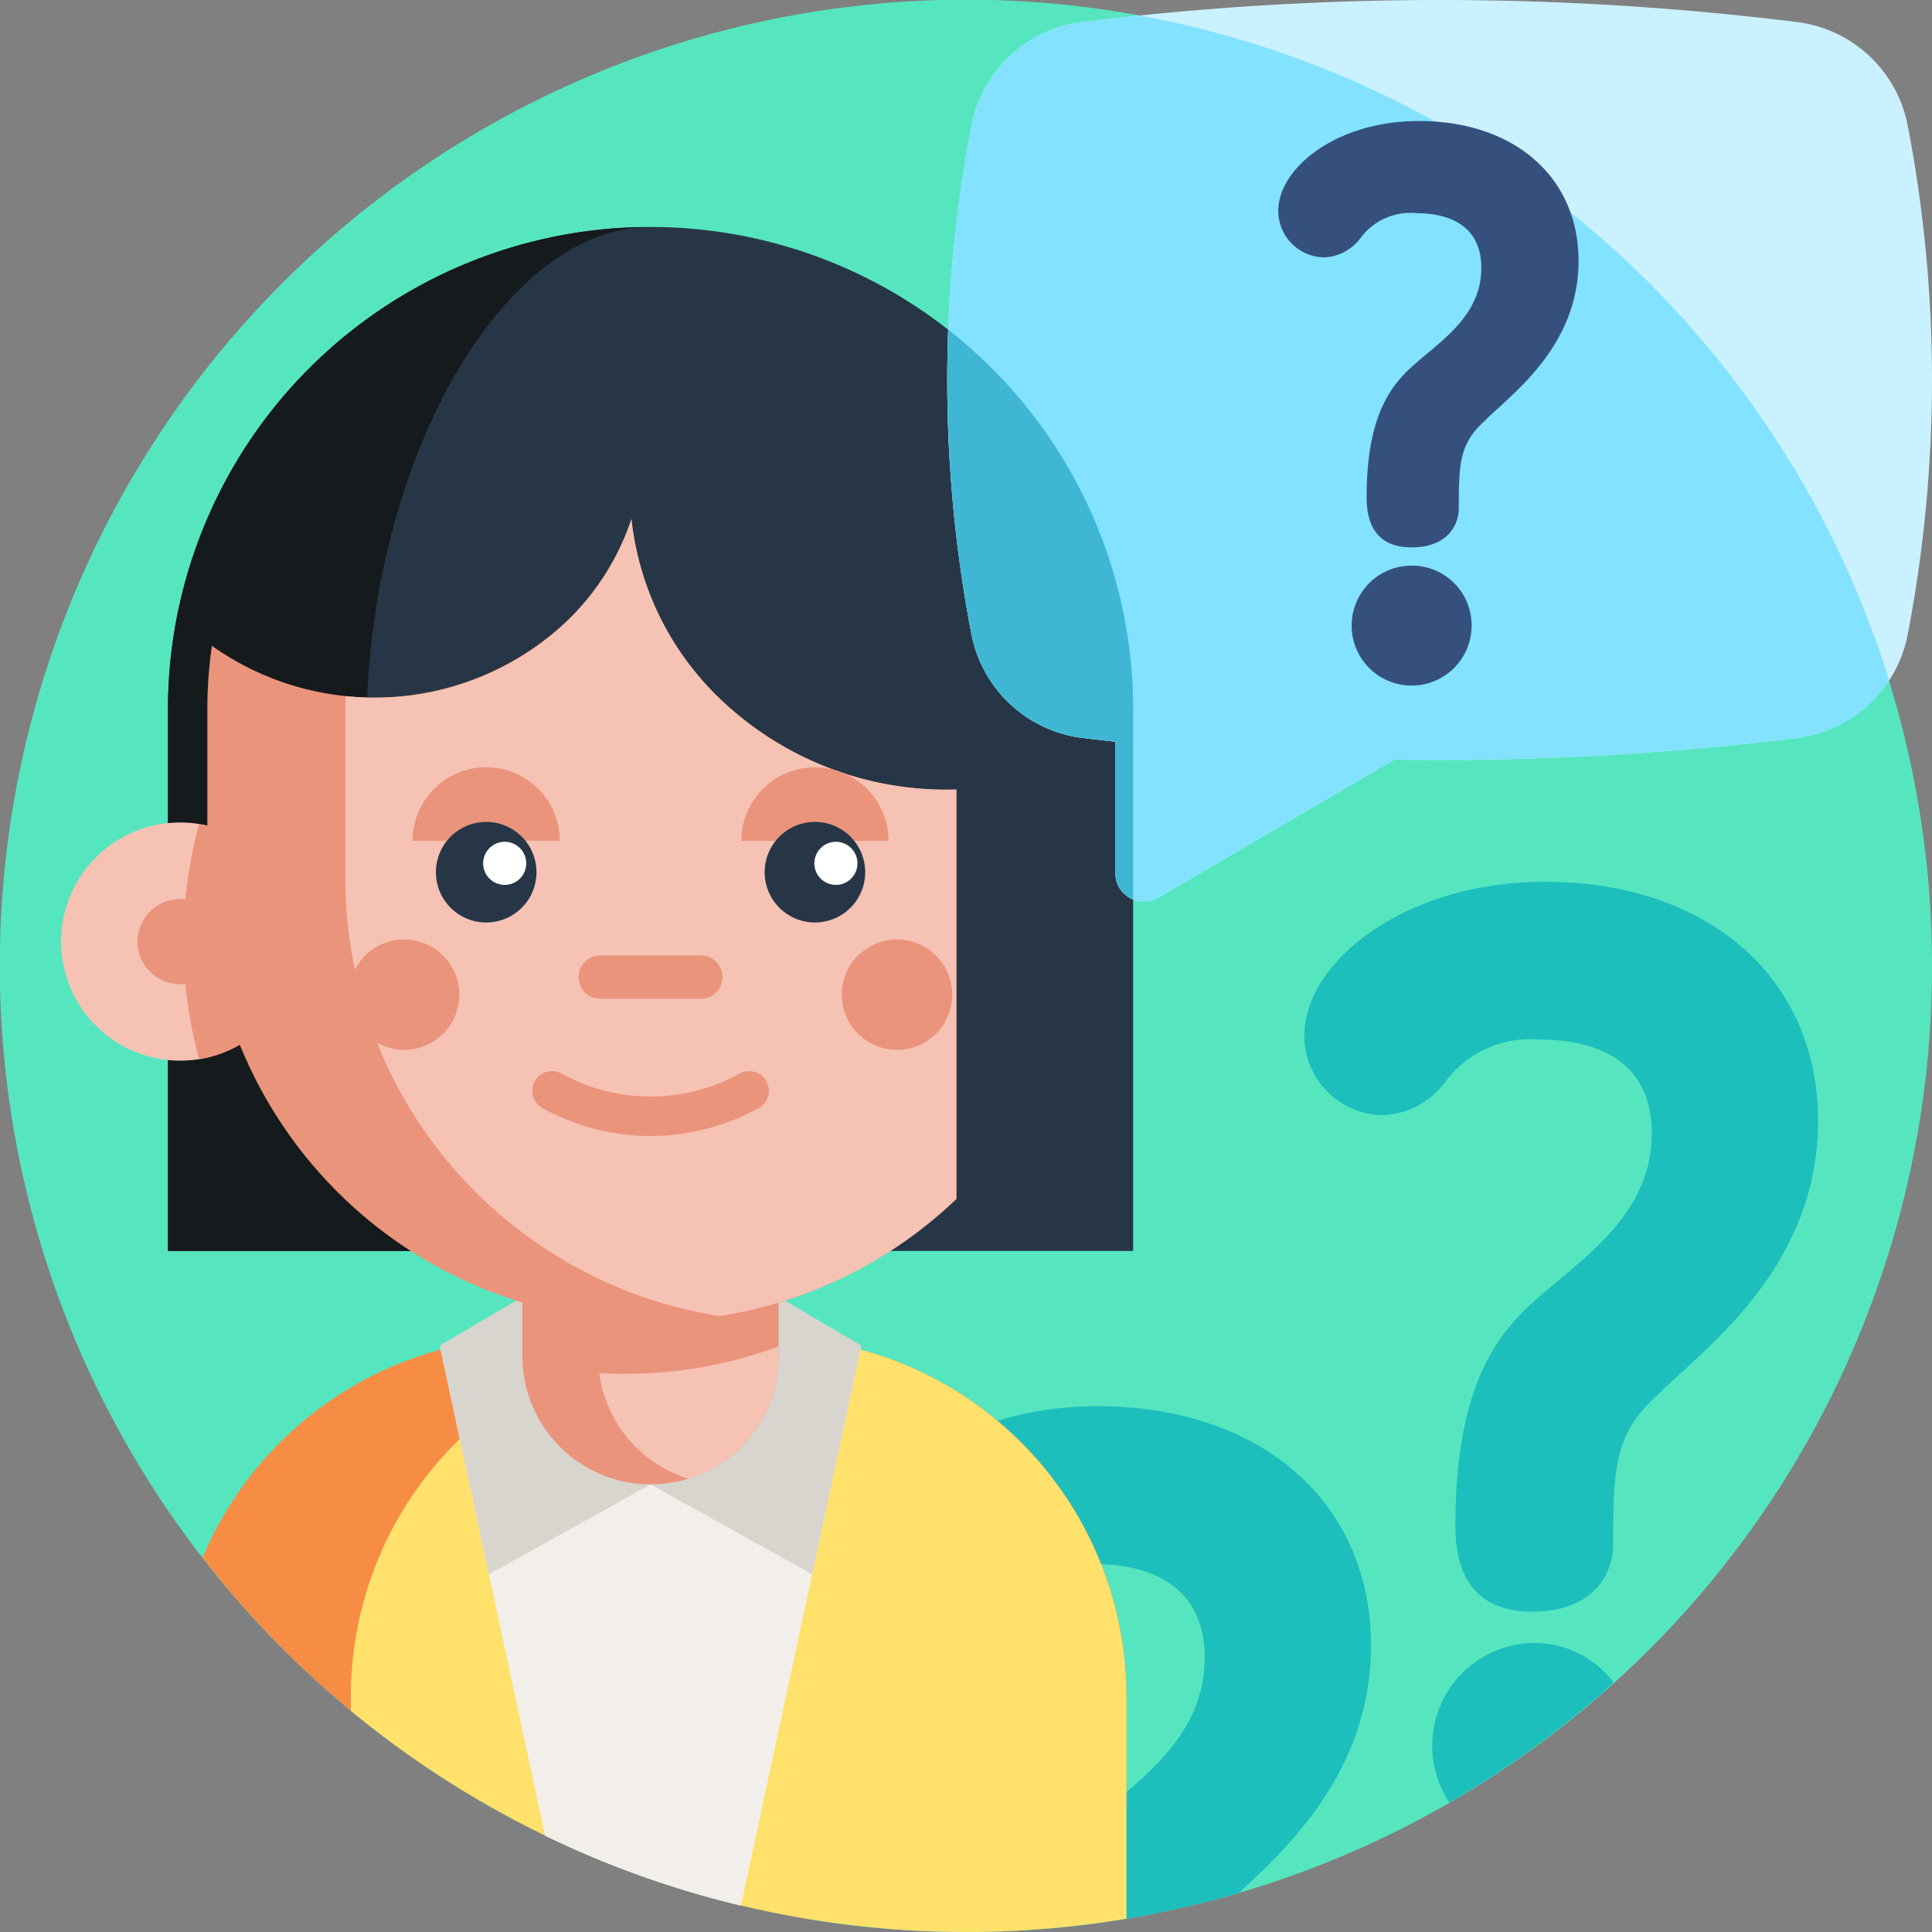 <svg xmlns="http://www.w3.org/2000/svg" width="93.99" height="93.99" viewBox="0 0 93.99 93.99">
  <rect x="0" y="0" width="93.99" height="93.99" fill="#808080" stroke="none"/>
  <g id="question" transform="translate(0 0)">
    <path id="Path_3365" data-name="Path 3365" d="M93.99,46.995A46.937,46.937,0,0,1,49.738,93.911q-1.361.079-2.743.079a47.069,47.069,0,0,1-7.674-.625q-1.658-.273-3.275-.66a46.849,46.849,0,0,1-18.976-9.474A47,47,0,1,1,93.99,46.995Zm0,0" transform="translate(0 0)" fill="#56e6bf"/>
    <g id="Group_1130" data-name="Group 1130" transform="translate(41.697 42.902)">
      <path id="Path_3366" data-name="Path 3366" d="M388.408,437.316a47.037,47.037,0,0,1-8,5.836,5,5,0,0,1,4.1-7.765A4.9,4.9,0,0,1,388.408,437.316Zm0,0" transform="translate(-351.595 -398.363)" fill="#1dbfbd"/>
      <path id="Path_3367" data-name="Path 3367" d="M357.344,233.7c-6.894,0-11.7,3.946-11.7,7.488a3.877,3.877,0,0,0,3.868,3.868,4,4,0,0,0,3.049-1.7,5.168,5.168,0,0,1,4.6-1.977c2.012,0,5.387.592,5.387,4.557,0,3.367-2.408,5.377-4.533,7.152-.48.4-.934.78-1.355,1.169-1.811,1.677-3.664,4.27-3.664,10.784,0,2.763,1.261,4.165,3.749,4.165,2.9,0,3.927-1.765,3.927-3.275,0-3.772.082-5.377,2.14-7.243l.066-.064c.28-.288.655-.631,1.091-1.028,2.5-2.273,6.671-6.077,6.671-12.254C370.646,238.381,365.3,233.7,357.344,233.7Zm0,0" transform="translate(-323.89 -233.703)" fill="#1dbfbd"/>
      <path id="Path_3368" data-name="Path 3368" d="M252.142,384.305c0,5.983-3.921,9.742-6.434,12.036a46.853,46.853,0,0,1-10.527,1.822,10.016,10.016,0,0,1,2.981-4.945c.42-.387.875-.767,1.356-1.168,2.123-1.774,4.533-3.786,4.533-7.152,0-3.965-3.376-4.558-5.388-4.558a5.169,5.169,0,0,0-4.605,1.978,4,4,0,0,1-3.048,1.7,3.877,3.877,0,0,1-3.869-3.869c0-3.541,4.8-7.486,11.7-7.486C246.8,372.664,252.142,377.342,252.142,384.305Zm0,0" transform="translate(-227.141 -347.155)" fill="#1dbfbd"/>
    </g>
    <path id="Path_3369" data-name="Path 3369" d="M98.6,371.912v5.369a46.613,46.613,0,0,1-15.4,5.453l-.078.011a47.046,47.046,0,0,1-29.473-17.58,17.5,17.5,0,0,1,11.587-10.124q.409-.11.825-.2a17.262,17.262,0,0,1,2.272-.336q.708-.058,1.429-.058H81.132a17.454,17.454,0,0,1,3.7.394c.07.014.138.029.205.044.2.047.4.1.6.15l.015,0A17.483,17.483,0,0,1,98.6,371.912Zm0,0" transform="translate(-43.797 -289.382)" fill="#f78c45"/>
    <path id="Path_3370" data-name="Path 3370" d="M130.717,371.912v10.813a47.089,47.089,0,0,1-37.732-10.113v-.7a17.468,17.468,0,0,1,12.938-16.87c.272-.073.546-.14.825-.2a17.273,17.273,0,0,1,2.273-.336c.472-.039.947-.058,1.429-.058h2.8a17.454,17.454,0,0,1,3.7.394c.07.014.138.029.205.044.2.047.4.1.6.15l.015,0a17.483,17.483,0,0,1,12.942,16.872Zm0,0" transform="translate(-75.915 -289.382)" fill="#ffe16b"/>
    <path id="Path_3371" data-name="Path 3371" d="M137.048,356.594l-.042.2-5.814,27.046a46.369,46.369,0,0,1-9.527-3.4l-5.083-23.643-.042-.2Zm0,0" transform="translate(-95.146 -291.133)" fill="#f2efea"/>
    <path id="Path_3372" data-name="Path 3372" d="M126.789,350.554l-7.863,4.37L116.535,343.8l4.885-2.877" transform="translate(-95.142 -278.338)" fill="#d8d4ce"/>
    <path id="Path_3373" data-name="Path 3373" d="M172.395,350.554l7.862,4.37,2.392-11.126-4.885-2.877" transform="translate(-140.747 -278.338)" fill="#d8d4ce"/>
    <path id="Path_3374" data-name="Path 3374" d="M44.516,109.961V83.623a23.477,23.477,0,1,1,46.954,0v26.339" transform="translate(-36.344 -49.104)" fill="#273647"/>
    <path id="Path_3375" data-name="Path 3375" d="M54.17,84.66c0,9.316,5.455,20.095,8.451,25.31H44.512V83.632A23.463,23.463,0,0,1,67.818,60.156C60.6,60.336,54.17,71.916,54.17,84.66Zm0,0" transform="translate(-36.341 -49.113)" fill="#151a1c"/>
    <path id="Path_3376" data-name="Path 3376" d="M150.923,317.8v7.646a6.231,6.231,0,0,1-12.462,0V317.8Zm0,0" transform="translate(-113.043 -259.464)" fill="#ea947c"/>
    <path id="Path_3377" data-name="Path 3377" d="M167.542,356.82v.484a6.23,6.23,0,0,1-4.389,5.952,6.228,6.228,0,0,1-4.337-5.14q.624.038,1.255.038a21.529,21.529,0,0,0,7.471-1.334Zm0,0" transform="translate(-129.662 -291.318)" fill="#f6c2b4"/>
    <path id="Path_3378" data-name="Path 3378" d="M27.754,223.764a5.793,5.793,0,1,1-4.866-5.72A5.8,5.8,0,0,1,27.754,223.764Zm0,0" transform="translate(-13.197 -177.956)" fill="#f6c2b4"/>
    <path id="Path_3379" data-name="Path 3379" d="M54.233,224.1a5.8,5.8,0,0,1-4.866,5.72,21.647,21.647,0,0,1,0-11.44A5.8,5.8,0,0,1,54.233,224.1Zm0,0" transform="translate(-39.676 -178.287)" fill="#ea947c"/>
    <path id="Path_3380" data-name="Path 3380" d="M40.591,240.325a2.071,2.071,0,1,1-2.071-2.071A2.071,2.071,0,0,1,40.591,240.325Zm0,0" transform="translate(-29.758 -194.517)" fill="#ea947c"/>
    <path id="Path_3381" data-name="Path 3381" d="M91.4,150.735v19.918a21.477,21.477,0,0,1-11.419,5.682l-.105.017a21.264,21.264,0,0,1-3.355.26,21.558,21.558,0,0,1-21.558-21.558v-8.21a21.607,21.607,0,0,1,.221-3.1,13.661,13.661,0,0,0,17.169-1.105,12.214,12.214,0,0,0,3.24-5.062,14.225,14.225,0,0,0,4.45,8.881A15.91,15.91,0,0,0,91.4,150.735Zm0,0" transform="translate(-44.875 -112.326)" fill="#ea947c"/>
    <path id="Path_3382" data-name="Path 3382" d="M121.259,150.735v19.918a21.477,21.477,0,0,1-11.419,5.682l-.105.017a21.562,21.562,0,0,1-18.2-21.3v-8.21c0-.219,0-.435.011-.652a13.51,13.51,0,0,0,10.665-3.549,12.214,12.214,0,0,0,3.24-5.062,14.225,14.225,0,0,0,4.45,8.881A15.91,15.91,0,0,0,121.259,150.735Zm0,0" transform="translate(-74.732 -112.326)" fill="#f6c2b4"/>
    <path id="Path_3383" data-name="Path 3383" d="M203.626,206.92a3.58,3.58,0,1,0-7.161,0" transform="translate(-160.399 -166.012)" fill="#ea947c"/>
    <path id="Path_3384" data-name="Path 3384" d="M116.508,206.92a3.58,3.58,0,0,0-7.161,0" transform="translate(-89.274 -166.012)" fill="#ea947c"/>
    <path id="Path_3385" data-name="Path 3385" d="M120.419,220.27a2.446,2.446,0,1,1-2.446-2.446A2.446,2.446,0,0,1,120.419,220.27Zm0,0" transform="translate(-94.32 -177.838)" fill="#273647"/>
    <path id="Path_3386" data-name="Path 3386" d="M207.54,220.27a2.446,2.446,0,1,1-2.446-2.446A2.446,2.446,0,0,1,207.54,220.27Zm0,0" transform="translate(-165.448 -177.838)" fill="#273647"/>
    <path id="Path_3387" data-name="Path 3387" d="M159.287,255.309h-4.892a1.055,1.055,0,1,1,0-2.11h4.892a1.055,1.055,0,1,1,0,2.11Zm0,0" transform="translate(-125.191 -206.719)" fill="#ea947c"/>
    <path id="Path_3388" data-name="Path 3388" d="M146.824,287.013a10.9,10.9,0,0,1-5.256-1.357.959.959,0,0,1,.924-1.681,8.951,8.951,0,0,0,8.664,0,.959.959,0,1,1,.924,1.681A10.9,10.9,0,0,1,146.824,287.013Zm0,0" transform="translate(-115.174 -231.748)" fill="#ea947c"/>
    <path id="Path_3389" data-name="Path 3389" d="M130.135,224.134a1.048,1.048,0,1,1-1.048-1.048A1.048,1.048,0,0,1,130.135,224.134Zm0,0" transform="translate(-104.534 -182.133)" fill="#fff"/>
    <path id="Path_3390" data-name="Path 3390" d="M217.909,224.134a1.048,1.048,0,1,1-1.048-1.048A1.048,1.048,0,0,1,217.909,224.134Zm0,0" transform="translate(-176.195 -182.133)" fill="#fff"/>
    <path id="Path_3391" data-name="Path 3391" d="M228.453,251.654a2.685,2.685,0,1,1-2.685-2.685A2.686,2.686,0,0,1,228.453,251.654Zm0,0" transform="translate(-182.13 -203.265)" fill="#ea947c"/>
    <path id="Path_3392" data-name="Path 3392" d="M97.843,251.654a2.685,2.685,0,1,1-2.685-2.685A2.685,2.685,0,0,1,97.843,251.654Zm0,0" transform="translate(-75.497 -203.265)" fill="#ea947c"/>
    <path id="Path_3393" data-name="Path 3393" d="M297.756,30.867a6.224,6.224,0,0,1-.906,2.237,6.3,6.3,0,0,1-4.5,2.8,142,142,0,0,1-19.573,1.051l-11.484,6.72a1.386,1.386,0,0,1-2.085-1.2V36.083c-.53-.06-1.059-.118-1.587-.183a6.291,6.291,0,0,1-5.415-5.06A65.438,65.438,0,0,1,252.213,6.1a6.275,6.275,0,0,1,5.411-5.033Q259,.9,260.379.756a141.545,141.545,0,0,1,31.966.313A6.274,6.274,0,0,1,297.756,6.1,65.5,65.5,0,0,1,297.756,30.867Zm0,0" transform="translate(-204.948 0)" fill="#caf1ff"/>
    <path id="Path_3394" data-name="Path 3394" d="M296.855,36.465a6.3,6.3,0,0,1-4.5,2.8,142,142,0,0,1-19.573,1.051L261.3,47.033a1.385,1.385,0,0,1-2.085-1.2V39.444c-.53-.06-1.059-.118-1.587-.183a6.291,6.291,0,0,1-5.415-5.06,65.533,65.533,0,0,1,.006-24.739,6.275,6.275,0,0,1,5.411-5.033q1.378-.17,2.754-.313A47.061,47.061,0,0,1,296.855,36.465Zm0,0" transform="translate(-204.953 -3.361)" fill="#82e2ff"/>
    <path id="Path_3395" data-name="Path 3395" d="M361.462,149.895a2.918,2.918,0,1,0,2.883,2.919A2.9,2.9,0,0,0,361.462,149.895Zm0,0" transform="translate(-292.753 -122.378)" fill="#36507d"/>
    <path id="Path_3396" data-name="Path 3396" d="M345.585,32.07c-4.028,0-6.835,2.305-6.835,4.374a2.265,2.265,0,0,0,2.26,2.26,2.337,2.337,0,0,0,1.782-.994,3.018,3.018,0,0,1,2.69-1.155c1.175,0,3.147.346,3.147,2.663,0,1.967-1.407,3.142-2.648,4.178-.28.234-.546.456-.792.683-1.058.98-2.141,2.495-2.141,6.3,0,1.614.737,2.433,2.191,2.433,1.693,0,2.294-1.031,2.294-1.913,0-2.2.048-3.142,1.251-4.232l.038-.037c.164-.169.383-.369.638-.6,1.458-1.328,3.9-3.55,3.9-7.159C353.356,34.8,350.233,32.07,345.585,32.07Zm0,0" transform="translate(-276.564 -26.183)" fill="#36507d"/>
    <path id="Path_3397" data-name="Path 3397" d="M260.079,105.854v9.24a1.377,1.377,0,0,1-.865-1.284v-6.393c-.53-.06-1.059-.118-1.587-.183a6.291,6.291,0,0,1-5.415-5.06,65.6,65.6,0,0,1-1.129-14.8,23.459,23.459,0,0,1,9,18.479Zm0,0" transform="translate(-204.953 -71.335)" fill="#3fb7d4"/>
  </g>
</svg>
